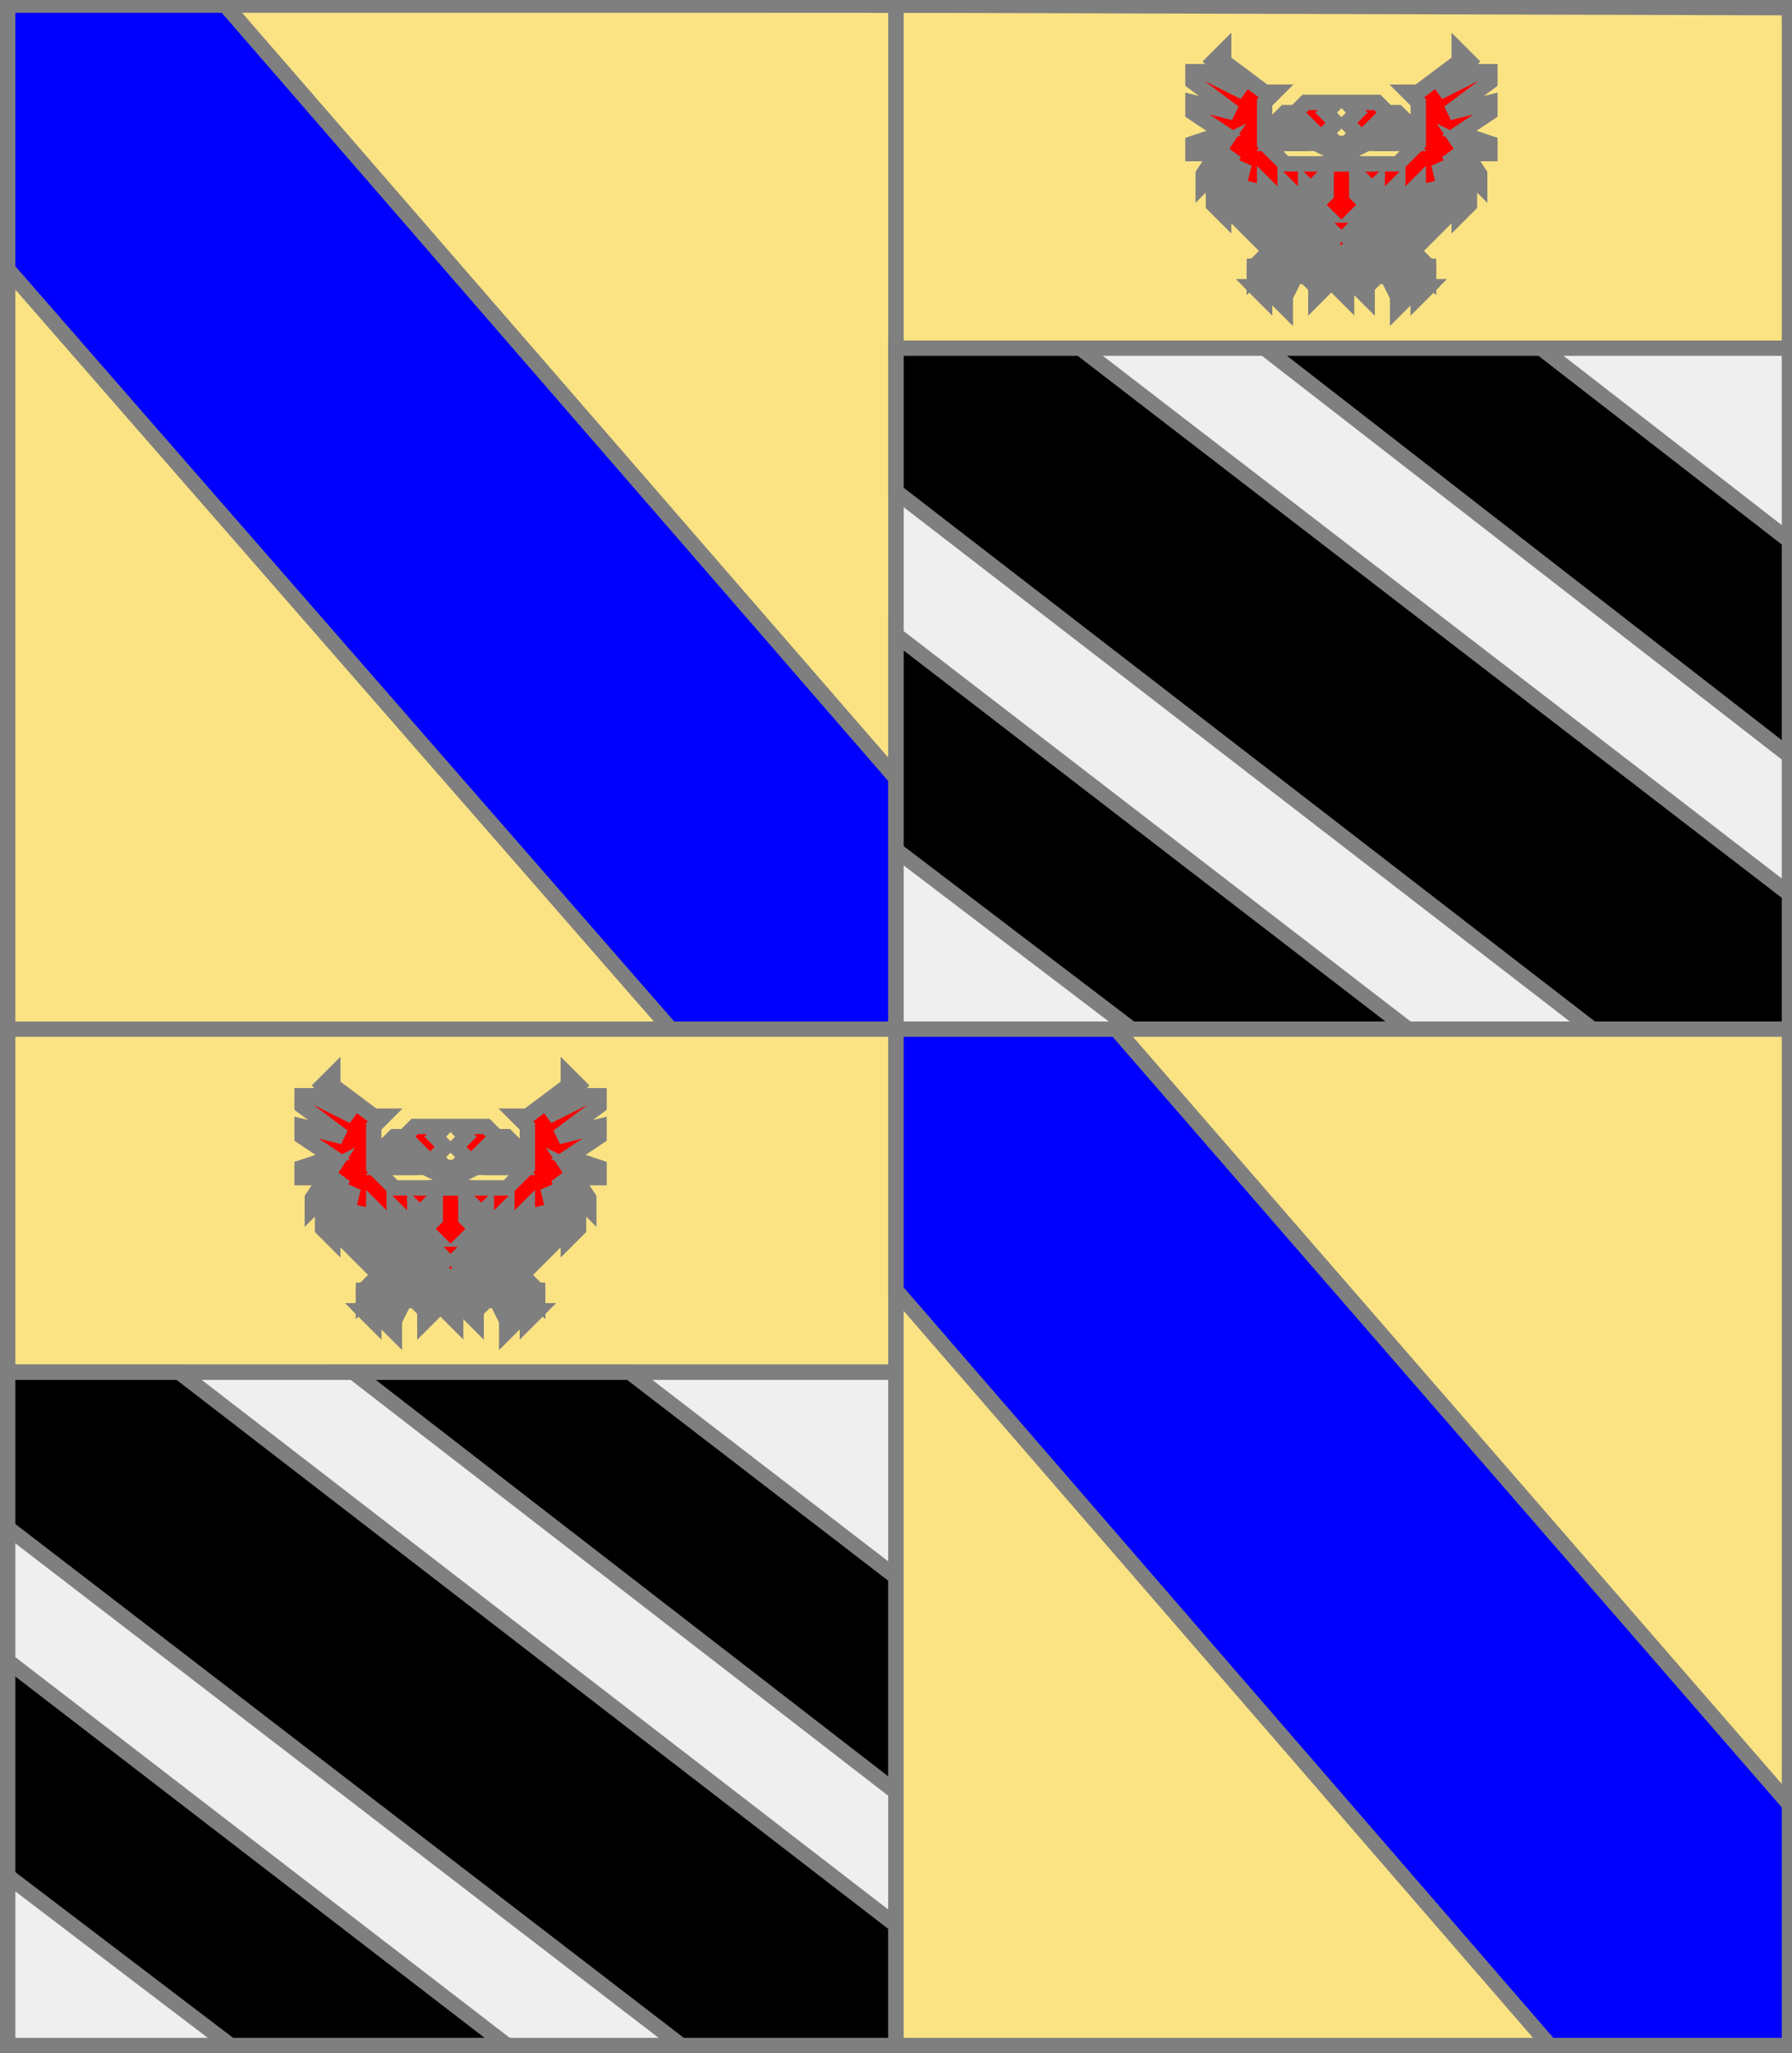 <?xml version="1.0" encoding="utf-8"?>
<!DOCTYPE svg PUBLIC "-//W3C//DTD SVG 20010904//EN"
                     "http://www.w3.org/TR/2001/REC-SVG-20010904/DTD/svg10.dtd">
<!-- (ecartele ((1 4) (or (bande azur)))
             ((2 3) ((argent (3 (bande sable)))
                    (charge (chef or) (aigleeployee gueules))))) -->
<svg width="350" height="401"
     xml:lang="fr" xmlns="http://www.w3.org/2000/svg"
     xmlns:xlink="http://www.w3.org/1999/xlink">
<rect width="100%" height="100%" fill="#333333" stroke="none"/>
<g>
<g>
<polygon points="1,1 175,1 175,201 1,201 " fill="#fbe384"/>
<polygon points="1,1 175,1 175,201 1,201 " stroke="#7f7f7f" stroke-width="3" fill-opacity="0.0"/>
</g>
<g>
<polygon points="1,1 44,1 175,152 175,201 131,201 1,52 " fill="#0000ff"/>
<polygon points="1,1 44,1 175,152 175,201 131,201 1,52 " stroke="#7f7f7f" stroke-width="3" fill-opacity="0.0"/>
</g>
</g>
<g>
<g>
<polygon points="175,1 350,1 350,68 175,68 " fill="#fbe384"/>
<polygon points="175,1 350,1 350,68 175,68 " stroke="#7f7f7f" stroke-width="3" fill-opacity="0.0"/>
</g>
<g>
<g fill="#ff0000">
<path d="M 255,20 L 261,20 L 259,22 L 261,24 L 259,26 L 261,28 L 263,28 L 265,26 L 263,24 L 265,22 L 263,20 L 269,20 L 271,22 L 267,26 L 269,28 L 267,28 L 263,30 L 265,32 L 259,32 L 261,30 L 257,28 L 255,28 L 257,26 L 253,22 M 255,22 A 0,0 0 1,0 255,23 M 269,22 A 0,0 0 1,0 269,23 "/>
<polygon points="253,22 257,26 255,28 253,28 255,26 253,24 251,24 249,26 249,24 251,22 "/>
<polygon points="271,22 273,22 275,24 275,26 273,24 271,24 269,26 271,28 269,28 267,26 "/>
<polygon points="253,24 255,26 253,26 251,28 249,28 "/>
<polygon points="271,24 275,28 273,28 271,26 269,26 "/>
<polygon points="259,32 265,32 265,38 267,40 265,42 267,42 269,44 267,44 271,48 267,48 267,50 265,44 263,46 267,52 263,50 265,54 263,52 263,58 261,56 261,52 259,54 261,50 257,52 261,46 259,44 257,50 257,48 253,48 257,44 255,44 257,42 259,42 257,40 259,38 259,32 "/>
<polygon points="259,34 257,36 257,38 255,36 255,42 253,44 253,38 251,36 251,46 249,48 249,38 247,36 247,48 245,46 245,36 243,40 243,44 241,42 241,40 243,32 239,38 239,42 237,40 237,38 241,30 235,36 235,34 239,28 235,30 233,30 233,28 239,26 233,22 233,20 241,22 233,16 233,14 235,14 243,18 237,12 239,10 239,12 247,18 249,18 247,20 247,28 251,32 259,32 "/>
<polygon points="265,32 273,32 277,28 277,20 275,18 277,18 285,12 285,10 287,12 281,18 289,14 291,14 291,16 283,22 291,20 291,22 285,26 291,28 291,30 289,30 285,28 289,34 289,36 283,30 287,38 287,40 285,42 285,38 281,32 283,40 283,42 281,44 281,40 279,36 279,46 277,48 277,36 275,38 275,48 273,46 273,36 271,38 271,44 269,42 269,36 267,38 267,36 265,34 "/>
<polygon points="257,48 255,52 259,56 257,58 257,56 255,54 253,54 251,58 251,60 249,58 251,54 247,56 247,58 245,56 247,54 251,52 247,52 245,54 245,52 247,50 251,50 253,52 255,48 "/>
<polygon points="267,48 269,48 271,52 273,50 277,50 279,52 279,54 277,52 273,52 277,54 279,56 277,58 277,56 273,54 275,58 273,60 273,58 271,54 269,54 267,56 267,58 265,56 269,52 "/>
</g>
<polygon points="255,20 261,20 259,22 261,24 259,26 261,28 263,28 265,26 263,24 265,22 263,20 269,20 271,22 267,26 269,28 267,28 263,30 265,32 259,32 261,30 257,28 255,28 257,26 253,22 " stroke="#7f7f7f" stroke-width="3" fill-opacity="0.0"/>
<circle cx="255" cy="22" r="0" stroke="#7f7f7f" stroke-width="3" fill-opacity="0.0"/>
<circle cx="269" cy="22" r="0" stroke="#7f7f7f" stroke-width="3" fill-opacity="0.0"/>
<polygon points="253,22 257,26 255,28 253,28 255,26 253,24 251,24 249,26 249,24 251,22 " stroke="#7f7f7f" stroke-width="3" fill-opacity="0.0"/>
<polygon points="271,22 273,22 275,24 275,26 273,24 271,24 269,26 271,28 269,28 267,26 " stroke="#7f7f7f" stroke-width="3" fill-opacity="0.0"/>
<polygon points="253,24 255,26 253,26 251,28 249,28 " stroke="#7f7f7f" stroke-width="3" fill-opacity="0.0"/>
<polygon points="271,24 275,28 273,28 271,26 269,26 " stroke="#7f7f7f" stroke-width="3" fill-opacity="0.0"/>
<polygon points="259,32 265,32 265,38 267,40 265,42 267,42 269,44 267,44 271,48 267,48 267,50 265,44 263,46 267,52 263,50 265,54 263,52 263,58 261,56 261,52 259,54 261,50 257,52 261,46 259,44 257,50 257,48 253,48 257,44 255,44 257,42 259,42 257,40 259,38 259,32 " stroke="#7f7f7f" stroke-width="3" fill-opacity="0.0"/>
<polygon points="259,34 257,36 257,38 255,36 255,42 253,44 253,38 251,36 251,46 249,48 249,38 247,36 247,48 245,46 245,36 243,40 243,44 241,42 241,40 243,32 239,38 239,42 237,40 237,38 241,30 235,36 235,34 239,28 235,30 233,30 233,28 239,26 233,22 233,20 241,22 233,16 233,14 235,14 243,18 237,12 239,10 239,12 247,18 249,18 247,20 247,28 251,32 259,32 " stroke="#7f7f7f" stroke-width="3" fill-opacity="0.0"/>
<polygon points="265,32 273,32 277,28 277,20 275,18 277,18 285,12 285,10 287,12 281,18 289,14 291,14 291,16 283,22 291,20 291,22 285,26 291,28 291,30 289,30 285,28 289,34 289,36 283,30 287,38 287,40 285,42 285,38 281,32 283,40 283,42 281,44 281,40 279,36 279,46 277,48 277,36 275,38 275,48 273,46 273,36 271,38 271,44 269,42 269,36 267,38 267,36 265,34 " stroke="#7f7f7f" stroke-width="3" fill-opacity="0.0"/>
<polygon points="257,48 255,52 259,56 257,58 257,56 255,54 253,54 251,58 251,60 249,58 251,54 247,56 247,58 245,56 247,54 251,52 247,52 245,54 245,52 247,50 251,50 253,52 255,48 " stroke="#7f7f7f" stroke-width="3" fill-opacity="0.0"/>
<polygon points="267,48 269,48 271,52 273,50 277,50 279,52 279,54 277,52 273,52 277,54 279,56 277,58 277,56 273,54 275,58 273,60 273,58 271,54 269,54 267,56 267,58 265,56 269,52 " stroke="#7f7f7f" stroke-width="3" fill-opacity="0.0"/>
<polygon points="245,52 247,52 245,54 " stroke="#7f7f7f" stroke-width="3" fill-opacity="0.0"/>
<polygon points="245,56 247,56 247,58 " stroke="#7f7f7f" stroke-width="3" fill-opacity="0.0"/>
<polygon points="249,58 251,58 251,60 " stroke="#7f7f7f" stroke-width="3" fill-opacity="0.0"/>
<polygon points="257,56 259,56 257,58 " stroke="#7f7f7f" stroke-width="3" fill-opacity="0.0"/>
<polygon points="265,56 267,56 267,58 " stroke="#7f7f7f" stroke-width="3" fill-opacity="0.0"/>
<polygon points="273,58 275,58 273,60 " stroke="#7f7f7f" stroke-width="3" fill-opacity="0.0"/>
<polygon points="277,56 279,56 277,58 " stroke="#7f7f7f" stroke-width="3" fill-opacity="0.0"/>
<polygon points="279,52 279,54 277,52 " stroke="#7f7f7f" stroke-width="3" fill-opacity="0.0"/>
</g>
</g>
<g>
<g>
<polygon points="175,68 350,68 350,201 175,201 " fill="#efefef"/>
<polygon points="175,68 350,68 350,201 175,201 " stroke="#7f7f7f" stroke-width="3" fill-opacity="0.0"/>
</g>
<g>
<g>
<polygon points="247,68 301,68 350,106 350,148 " fill="#000000"/>
<polygon points="247,68 301,68 350,106 350,148 " stroke="#7f7f7f" stroke-width="3" fill-opacity="0.0"/>
</g>
<g>
<polygon points="175,68 211,68 350,175 350,201 311,201 175,96 " fill="#000000"/>
<polygon points="175,68 211,68 350,175 350,201 311,201 175,96 " stroke="#7f7f7f" stroke-width="3" fill-opacity="0.0"/>
</g>
<g>
<polygon points="175,124 275,201 221,201 175,166 " fill="#000000"/>
<polygon points="175,124 275,201 221,201 175,166 " stroke="#7f7f7f" stroke-width="3" fill-opacity="0.0"/>
</g>
</g>
</g>
<g>
<g>
<polygon points="1,201 175,201 175,268 1,268 " fill="#fbe384"/>
<polygon points="1,201 175,201 175,268 1,268 " stroke="#7f7f7f" stroke-width="3" fill-opacity="0.0"/>
</g>
<g>
<g fill="#ff0000">
<path d="M 81,220 L 87,220 L 85,222 L 87,224 L 85,226 L 87,228 L 89,228 L 91,226 L 89,224 L 91,222 L 89,220 L 95,220 L 97,222 L 93,226 L 95,228 L 93,228 L 89,230 L 91,232 L 85,232 L 87,230 L 83,228 L 81,228 L 83,226 L 79,222 M 81,222 A 0,0 0 1,0 81,223 M 95,222 A 0,0 0 1,0 95,223 "/>
<polygon points="79,222 83,226 81,228 79,228 81,226 79,224 77,224 75,226 75,224 77,222 "/>
<polygon points="97,222 99,222 101,224 101,226 99,224 97,224 95,226 97,228 95,228 93,226 "/>
<polygon points="79,224 81,226 79,226 77,228 75,228 "/>
<polygon points="97,224 101,228 99,228 97,226 95,226 "/>
<polygon points="85,232 91,232 91,238 93,240 91,242 93,242 95,244 93,244 97,248 93,248 93,250 91,244 89,246 93,252 89,250 91,254 89,252 89,258 87,256 87,252 85,254 87,250 83,252 87,246 85,244 83,250 83,248 79,248 83,244 81,244 83,242 85,242 83,240 85,238 85,232 "/>
<polygon points="85,234 83,236 83,238 81,236 81,242 79,244 79,238 77,236 77,246 75,248 75,238 73,236 73,248 71,246 71,236 69,240 69,244 67,242 67,240 69,232 65,238 65,242 63,240 63,238 67,230 61,236 61,234 65,228 61,230 59,230 59,228 65,226 59,222 59,220 67,222 59,216 59,214 61,214 69,218 63,212 65,210 65,212 73,218 75,218 73,220 73,228 77,232 85,232 "/>
<polygon points="91,232 99,232 103,228 103,220 101,218 103,218 111,212 111,210 113,212 107,218 115,214 117,214 117,216 109,222 117,220 117,222 111,226 117,228 117,230 115,230 111,228 115,234 115,236 109,230 113,238 113,240 111,242 111,238 107,232 109,240 109,242 107,244 107,240 105,236 105,246 103,248 103,236 101,238 101,248 99,246 99,236 97,238 97,244 95,242 95,236 93,238 93,236 91,234 "/>
<polygon points="83,248 81,252 85,256 83,258 83,256 81,254 79,254 77,258 77,260 75,258 77,254 73,256 73,258 71,256 73,254 77,252 73,252 71,254 71,252 73,250 77,250 79,252 81,248 "/>
<polygon points="93,248 95,248 97,252 99,250 103,250 105,252 105,254 103,252 99,252 103,254 105,256 103,258 103,256 99,254 101,258 99,260 99,258 97,254 95,254 93,256 93,258 91,256 95,252 "/>
</g>
<polygon points="81,220 87,220 85,222 87,224 85,226 87,228 89,228 91,226 89,224 91,222 89,220 95,220 97,222 93,226 95,228 93,228 89,230 91,232 85,232 87,230 83,228 81,228 83,226 79,222 " stroke="#7f7f7f" stroke-width="3" fill-opacity="0.0"/>
<circle cx="81" cy="222" r="0" stroke="#7f7f7f" stroke-width="3" fill-opacity="0.0"/>
<circle cx="95" cy="222" r="0" stroke="#7f7f7f" stroke-width="3" fill-opacity="0.0"/>
<polygon points="79,222 83,226 81,228 79,228 81,226 79,224 77,224 75,226 75,224 77,222 " stroke="#7f7f7f" stroke-width="3" fill-opacity="0.0"/>
<polygon points="97,222 99,222 101,224 101,226 99,224 97,224 95,226 97,228 95,228 93,226 " stroke="#7f7f7f" stroke-width="3" fill-opacity="0.0"/>
<polygon points="79,224 81,226 79,226 77,228 75,228 " stroke="#7f7f7f" stroke-width="3" fill-opacity="0.0"/>
<polygon points="97,224 101,228 99,228 97,226 95,226 " stroke="#7f7f7f" stroke-width="3" fill-opacity="0.0"/>
<polygon points="85,232 91,232 91,238 93,240 91,242 93,242 95,244 93,244 97,248 93,248 93,250 91,244 89,246 93,252 89,250 91,254 89,252 89,258 87,256 87,252 85,254 87,250 83,252 87,246 85,244 83,250 83,248 79,248 83,244 81,244 83,242 85,242 83,240 85,238 85,232 " stroke="#7f7f7f" stroke-width="3" fill-opacity="0.0"/>
<polygon points="85,234 83,236 83,238 81,236 81,242 79,244 79,238 77,236 77,246 75,248 75,238 73,236 73,248 71,246 71,236 69,240 69,244 67,242 67,240 69,232 65,238 65,242 63,240 63,238 67,230 61,236 61,234 65,228 61,230 59,230 59,228 65,226 59,222 59,220 67,222 59,216 59,214 61,214 69,218 63,212 65,210 65,212 73,218 75,218 73,220 73,228 77,232 85,232 " stroke="#7f7f7f" stroke-width="3" fill-opacity="0.0"/>
<polygon points="91,232 99,232 103,228 103,220 101,218 103,218 111,212 111,210 113,212 107,218 115,214 117,214 117,216 109,222 117,220 117,222 111,226 117,228 117,230 115,230 111,228 115,234 115,236 109,230 113,238 113,240 111,242 111,238 107,232 109,240 109,242 107,244 107,240 105,236 105,246 103,248 103,236 101,238 101,248 99,246 99,236 97,238 97,244 95,242 95,236 93,238 93,236 91,234 " stroke="#7f7f7f" stroke-width="3" fill-opacity="0.0"/>
<polygon points="83,248 81,252 85,256 83,258 83,256 81,254 79,254 77,258 77,260 75,258 77,254 73,256 73,258 71,256 73,254 77,252 73,252 71,254 71,252 73,250 77,250 79,252 81,248 " stroke="#7f7f7f" stroke-width="3" fill-opacity="0.0"/>
<polygon points="93,248 95,248 97,252 99,250 103,250 105,252 105,254 103,252 99,252 103,254 105,256 103,258 103,256 99,254 101,258 99,260 99,258 97,254 95,254 93,256 93,258 91,256 95,252 " stroke="#7f7f7f" stroke-width="3" fill-opacity="0.0"/>
<polygon points="71,252 73,252 71,254 " stroke="#7f7f7f" stroke-width="3" fill-opacity="0.0"/>
<polygon points="71,256 73,256 73,258 " stroke="#7f7f7f" stroke-width="3" fill-opacity="0.0"/>
<polygon points="75,258 77,258 77,260 " stroke="#7f7f7f" stroke-width="3" fill-opacity="0.0"/>
<polygon points="83,256 85,256 83,258 " stroke="#7f7f7f" stroke-width="3" fill-opacity="0.0"/>
<polygon points="91,256 93,256 93,258 " stroke="#7f7f7f" stroke-width="3" fill-opacity="0.0"/>
<polygon points="99,258 101,258 99,260 " stroke="#7f7f7f" stroke-width="3" fill-opacity="0.0"/>
<polygon points="103,256 105,256 103,258 " stroke="#7f7f7f" stroke-width="3" fill-opacity="0.0"/>
<polygon points="105,252 105,254 103,252 " stroke="#7f7f7f" stroke-width="3" fill-opacity="0.0"/>
</g>
</g>
<g>
<g>
<polygon points="1,268 175,268 175,401 1,401 " fill="#efefef"/>
<polygon points="1,268 175,268 175,401 1,401 " stroke="#7f7f7f" stroke-width="3" fill-opacity="0.0"/>
</g>
<g>
<g>
<polygon points="69,268 123,268 175,308 175,350 " fill="#000000"/>
<polygon points="69,268 123,268 175,308 175,350 " stroke="#7f7f7f" stroke-width="3" fill-opacity="0.0"/>
</g>
<g>
<polygon points="1,268 35,268 175,376 175,401 135,401 1,298 " fill="#000000"/>
<polygon points="1,268 35,268 175,376 175,401 135,401 1,298 " stroke="#7f7f7f" stroke-width="3" fill-opacity="0.0"/>
</g>
<g>
<polygon points="1,324 101,401 47,401 1,366 " fill="#000000"/>
<polygon points="1,324 101,401 47,401 1,366 " stroke="#7f7f7f" stroke-width="3" fill-opacity="0.0"/>
</g>
</g>
</g>
<g>
<g>
<polygon points="175,201 350,201 350,400 175,401 " fill="#fbe384"/>
<polygon points="175,201 350,201 350,400 175,401 " stroke="#7f7f7f" stroke-width="3" fill-opacity="0.0"/>
</g>
<g>
<polygon points="175,201 218,201 350,353 350,400 304,401 175,252 " fill="#0000ff"/>
<polygon points="175,201 218,201 350,353 350,400 304,401 175,252 " stroke="#7f7f7f" stroke-width="3" fill-opacity="0.0"/>
</g>
</g>
<polygon points="1,0 350,1 350,400 1,400 " stroke="#7f7f7f" stroke-width="4" fill-opacity="0.0"/>
</svg>

